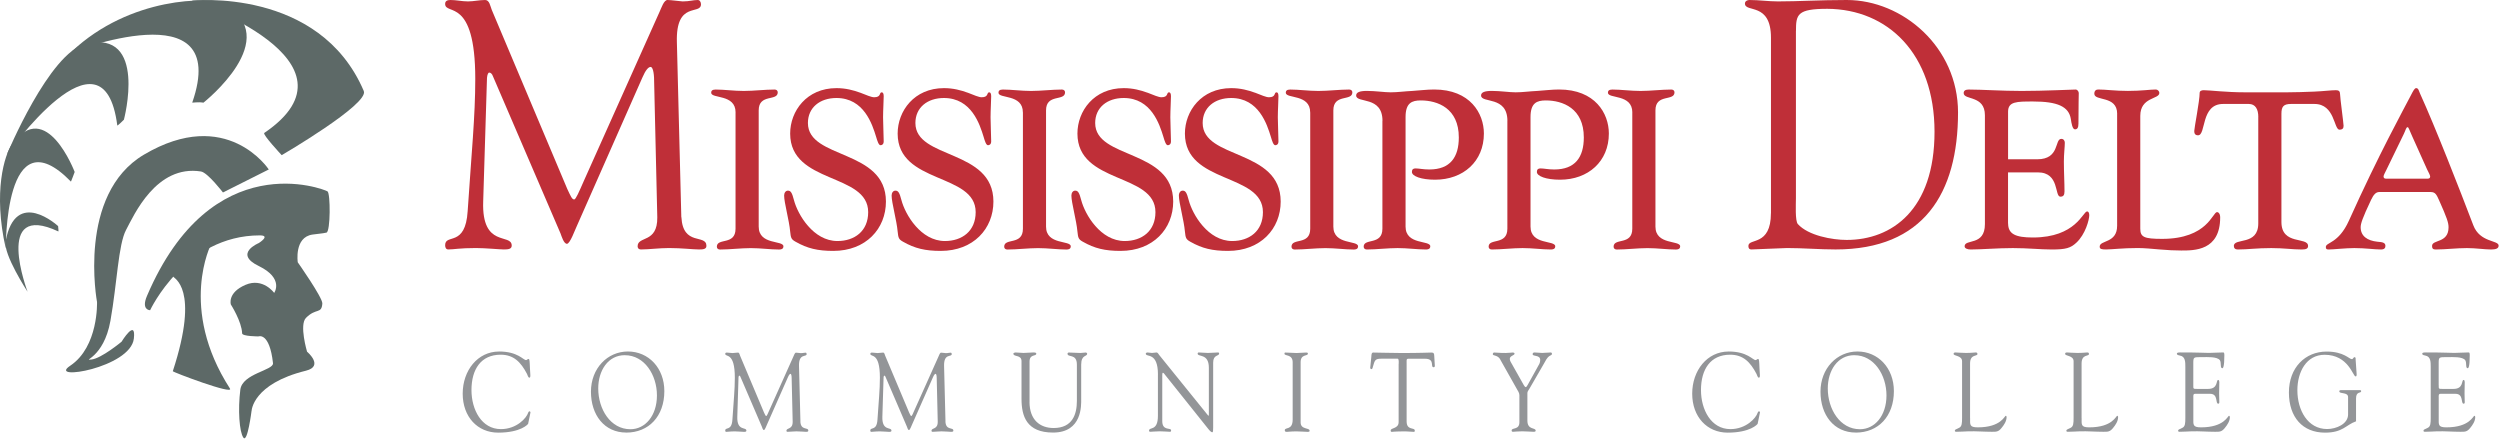 <?xml version="1.0" encoding="UTF-8"?> <svg xmlns="http://www.w3.org/2000/svg" width="638" height="112" viewBox="0 0 638 112" fill="none"><g clip-path="url(#clip0_40_9)"><path d="M64.21 104.86C64.21 104.86 64.43 97.97 78.08 94.6C82.76 93.44 78.36 89.75 78.36 89.75C78.36 89.75 76.33 82.91 78.08 81.13C80.68 78.5 82.06 80.23 82.26 77.46C82.37 75.99 75.99 66.94 75.99 66.94C75.99 66.94 75.03 60.54 79.75 59.86C81.47 59.6 82.07 59.64 83.32 59.36C84.35 59.1 84.36 49.32 83.57 48.83C82.79 48.33 54.04 36.89 37.52 75.49C35.94 79.17 38.31 79.17 38.31 79.17C38.31 79.17 47.2 60.07 66.31 60.07C69.18 60.07 66.04 62.03 66.04 62.03C66.04 62.03 59.5 64.73 66.04 67.89C72.58 71.07 69.97 74.75 69.97 74.75C69.97 74.75 67.13 70.78 62.66 72.69C57.97 74.7 58.91 77.7 58.91 77.7C58.91 77.7 61.71 82.09 61.79 85.07C61.81 85.85 65.96 85.85 65.96 85.85C65.96 85.85 68.78 84.67 69.67 92.68C69.88 94.53 61.85 95.29 61.33 99.45C60.69 104.56 61.08 110.23 62.11 111.68C63.16 113.15 64.2 104.83 64.2 104.83L64.21 104.86Z" fill="#5D6967"></path><path d="M56.9 49.12L68.59 43.25C68.59 43.25 57.92 26.93 36.73 39.47C19.62 49.61 24.76 77.07 24.76 77.07C24.76 77.07 25.19 88.48 17.91 93.34C11.92 97.33 33.31 93.88 34.16 86.41C34.77 81.1 31.02 87.21 31.02 87.21C31.02 87.21 25.89 91.47 23.33 91.75C20.76 92.01 26.47 91.47 28.18 81.88C29.89 72.29 30.18 62.42 32.17 58.68C34.17 54.95 39.85 41.97 51.28 43.76C52.99 44.02 56.9 49.12 56.9 49.12Z" fill="#5D6967"></path><path d="M53.88 62.31C53.88 62.31 45.44 78.62 58.68 99.15C59.82 100.91 44.03 94.95 44.1 94.73C51.12 73.28 44.22 71.03 44.17 70.54C43.86 67.9 53.88 62.31 53.88 62.31Z" fill="#5D6967"></path><path d="M48.94 0.16C48.94 0.16 81.49 -3.37 92.84 23.23C94.26 26.55 71.89 39.6 71.89 39.6C71.89 39.6 66.92 34.28 67.44 33.93C94.39 15.62 48.94 0.16 48.94 0.16Z" fill="#5D6967"></path><path d="M51.91 26.21C51.91 26.21 72.88 9.68 57.01 0.99C53.69 -0.84 33.2 -0.92 18.27 13.18C17.63 13.79 59.27 -3.18 49.06 26.18C49.03 26.26 50.52 25.96 51.91 26.2V26.21Z" fill="#5D6967"></path><path d="M21.93 11.16C37.77 7.49 31.62 30.55 31.62 30.55C31.62 30.55 29.96 32.22 29.93 32.01C26.39 4.49 1.73 39.49 1.73 39.49C1.73 39.49 12.57 13.34 21.93 11.16Z" fill="#5D6967"></path><path d="M19.06 43.89C19.06 43.89 11.8 24.77 3.09 36.78C1.14 39.47 -1.8 48.99 1.46 63.36C1.56 63.79 0.92 28.73 18.11 46.35C18.14 46.38 19.06 43.88 19.06 43.88V43.89Z" fill="#5D6967"></path><path d="M14.83 57.7C14.83 57.7 4 47.71 1.43 61.59C0.8 64.91 7.04 74.46 7.04 74.46C7.04 74.46 -1.79 51.23 14.9 59.07C14.98 59.12 14.83 57.7 14.83 57.7Z" fill="#5D6967"></path><path d="M173.89 55.39C174.29 62.94 180.28 59.62 180.28 62.76C180.28 63.66 179.23 63.66 178.34 63.66C176.8 63.66 173.97 63.3 170.73 63.3C168.22 63.3 165.63 63.66 163.61 63.66C162.88 63.66 162.72 63.21 162.72 62.85C162.72 60.15 167.82 62.13 167.74 55.48L166.93 20.59C166.93 18.34 166.53 17.08 166.04 17.08C165.47 17.08 164.75 17.89 163.94 19.78L147.19 57.72C146.78 58.53 145.49 62.22 144.68 62.22C143.87 62.22 143.3 60.24 143.06 59.61L125.82 19.51C125.58 18.79 125.17 18.52 124.85 18.52C124.61 18.52 124.36 18.97 124.28 19.87L123.31 51.43C122.9 63.39 130.59 59.43 130.59 62.67C130.59 63.57 129.7 63.66 128.57 63.66C127.52 63.66 123.88 63.3 121.45 63.3C117.24 63.3 115.87 63.66 114.41 63.66C113.84 63.66 113.6 63.21 113.6 62.58C113.6 59.52 118.78 63.21 119.35 53.86C120.32 39.2 121.29 29.67 121.29 20.14C121.29 -0.99 113.6 4.05 113.6 0.99C113.6 0.18 114.25 4.24569e-05 114.98 4.24569e-05C116.44 4.24569e-05 117.89 0.36 119.43 0.36C120.89 0.36 122.34 4.24569e-05 123.8 4.24569e-05C124.93 4.24569e-05 125.1 1.53 125.5 2.52L144.76 48.2C145.65 50.09 145.97 50.9 146.54 50.9C146.94 50.9 147.75 49.01 149.05 46.05L168.3 3.06C168.78 2.07 169.43 -0.09 170.4 4.24569e-05C171.21 4.24569e-05 173.8 0.36 174.2 0.36C176.06 0.36 176.79 4.24569e-05 178.08 4.24569e-05C178.57 4.24569e-05 178.89 0.54 178.89 1.08C178.89 3.96 172.42 0.09 172.74 10.79L173.87 55.39H173.89Z" fill="#BF2F38"></path><path d="M187.72 28.69C187.72 23.92 181.49 25.27 181.49 23.66C181.49 23.21 181.73 22.85 182.62 22.85C184.8 22.85 187.31 23.21 189.82 23.21C192.33 23.21 195.24 22.85 197.67 22.85C198.16 22.85 198.48 23.12 198.48 23.57C198.48 25.91 193.62 23.84 193.62 28.16V57.83C193.62 62.6 199.93 61.25 199.93 62.87C199.93 63.32 199.69 63.68 198.8 63.68C196.61 63.68 194.11 63.32 191.6 63.32C189.09 63.32 186.18 63.68 183.75 63.68C183.26 63.68 182.94 63.41 182.94 62.96C182.94 60.62 187.71 62.69 187.71 58.37V28.7L187.72 28.69Z" fill="#BF2F38"></path><path d="M219.53 23.65C221.15 24.28 222.36 24.82 223.09 24.82C224.95 24.82 224.3 23.56 225.03 23.56C225.35 23.56 225.52 23.92 225.52 24.55C225.52 25.81 225.36 28.06 225.36 29.95C225.36 31.48 225.52 34.72 225.52 36.07C225.52 36.88 225.03 37.06 224.71 37.06C224.23 37.06 223.9 35.98 223.58 34.9C222.61 31.75 220.5 25.01 213.46 25.01C209.25 25.01 206.18 27.44 206.18 31.39C206.18 40.74 226.09 37.96 226.09 51.44C226.09 58.36 220.99 64.03 212.66 64.03C208.7 64.03 206.02 63.4 203.03 61.69C201.9 61.06 201.82 60.7 201.65 59.08C201.41 56.29 200.11 51.71 200.11 49.91C200.11 49.19 200.51 48.65 201.08 48.65C201.81 48.65 202.13 49.19 202.62 51.08C203.59 54.77 207.56 61.51 213.71 61.51C218.08 61.51 221.56 58.99 221.56 54.14C221.56 44.07 201.65 47.04 201.65 34.09C201.65 28.34 205.86 22.49 213.47 22.49C215.82 22.49 217.84 23.03 219.54 23.66L219.53 23.65Z" fill="#BF2F38"></path><path d="M246.96 23.65C248.58 24.28 249.79 24.82 250.52 24.82C252.38 24.82 251.73 23.56 252.46 23.56C252.78 23.56 252.95 23.92 252.95 24.55C252.95 25.81 252.79 28.06 252.79 29.95C252.79 31.48 252.95 34.72 252.95 36.07C252.95 36.88 252.46 37.06 252.14 37.06C251.65 37.06 251.33 35.98 251.01 34.9C250.04 31.75 247.93 25.01 240.89 25.01C236.68 25.01 233.61 27.44 233.61 31.39C233.61 40.74 253.52 37.96 253.52 51.44C253.52 58.36 248.42 64.03 240.09 64.03C236.12 64.03 233.45 63.4 230.46 61.69C229.33 61.06 229.25 60.7 229.08 59.08C228.84 56.29 227.54 51.71 227.54 49.91C227.54 49.19 227.94 48.65 228.51 48.65C229.24 48.65 229.56 49.19 230.05 51.08C231.02 54.77 234.99 61.51 241.14 61.51C245.51 61.51 248.99 58.99 248.99 54.14C248.99 44.07 229.08 47.04 229.08 34.09C229.08 28.34 233.29 22.49 240.9 22.49C243.25 22.49 245.27 23.03 246.97 23.66L246.96 23.65Z" fill="#BF2F38"></path><path d="M261.04 28.69C261.04 23.92 254.81 25.27 254.81 23.66C254.81 23.21 255.05 22.85 255.94 22.85C258.13 22.85 260.63 23.21 263.14 23.21C265.65 23.21 268.56 22.85 270.99 22.85C271.47 22.85 271.8 23.12 271.8 23.57C271.8 25.91 266.95 23.84 266.95 28.16V57.83C266.95 62.6 273.26 61.25 273.26 62.87C273.26 63.32 273.02 63.68 272.13 63.68C269.95 63.68 267.44 63.32 264.93 63.32C262.42 63.32 259.51 63.68 257.08 63.68C256.59 63.68 256.27 63.41 256.27 62.96C256.27 60.62 261.05 62.69 261.05 58.37V28.7L261.04 28.69Z" fill="#BF2F38"></path><path d="M292.84 23.65C294.46 24.28 295.67 24.82 296.4 24.82C298.26 24.82 297.61 23.56 298.34 23.56C298.66 23.56 298.83 23.92 298.83 24.55C298.83 25.81 298.67 28.06 298.67 29.95C298.67 31.48 298.83 34.72 298.83 36.07C298.83 36.88 298.34 37.06 298.02 37.06C297.54 37.06 297.21 35.98 296.89 34.9C295.92 31.75 293.81 25.01 286.77 25.01C282.56 25.01 279.49 27.44 279.49 31.39C279.49 40.74 299.4 37.96 299.4 51.44C299.4 58.36 294.3 64.03 285.97 64.03C282 64.03 279.33 63.4 276.34 61.69C275.21 61.06 275.13 60.7 274.96 59.08C274.72 56.29 273.42 51.71 273.42 49.91C273.42 49.19 273.82 48.65 274.39 48.65C275.12 48.65 275.44 49.19 275.93 51.08C276.9 54.77 280.87 61.51 287.02 61.51C291.39 61.51 294.87 58.99 294.87 54.14C294.87 44.07 274.96 47.04 274.96 34.09C274.96 28.34 279.17 22.49 286.77 22.49C289.12 22.49 291.14 23.03 292.84 23.66V23.65Z" fill="#BF2F38"></path><path d="M320.28 23.65C321.9 24.28 323.11 24.82 323.84 24.82C325.7 24.82 325.05 23.56 325.78 23.56C326.1 23.56 326.26 23.92 326.26 24.55C326.26 25.81 326.1 28.06 326.1 29.95C326.1 31.48 326.26 34.72 326.26 36.07C326.26 36.88 325.78 37.06 325.45 37.06C324.96 37.06 324.64 35.98 324.32 34.9C323.35 31.75 321.24 25.01 314.2 25.01C309.99 25.01 306.92 27.44 306.92 31.39C306.92 40.74 326.83 37.96 326.83 51.44C326.83 58.36 321.73 64.03 313.4 64.03C309.44 64.03 306.77 63.4 303.77 61.69C302.64 61.06 302.56 60.7 302.39 59.08C302.15 56.29 300.85 51.71 300.85 49.91C300.85 49.19 301.26 48.65 301.82 48.65C302.55 48.65 302.87 49.19 303.36 51.08C304.33 54.77 308.3 61.51 314.45 61.51C318.82 61.51 322.3 58.99 322.3 54.14C322.3 44.07 302.39 47.04 302.39 34.09C302.39 28.34 306.6 22.49 314.21 22.49C316.56 22.49 318.58 23.03 320.28 23.66V23.65Z" fill="#BF2F38"></path><path d="M334.36 28.69C334.36 23.92 328.13 25.27 328.13 23.66C328.13 23.21 328.37 22.85 329.26 22.85C331.44 22.85 333.95 23.21 336.46 23.21C338.97 23.21 341.88 22.85 344.31 22.85C344.79 22.85 345.12 23.12 345.12 23.57C345.12 25.91 340.27 23.84 340.27 28.16V57.83C340.27 62.6 346.58 61.25 346.58 62.87C346.58 63.32 346.34 63.68 345.45 63.68C343.27 63.68 340.75 63.32 338.25 63.32C335.75 63.32 332.83 63.68 330.4 63.68C329.92 63.68 329.59 63.41 329.59 62.96C329.59 60.62 334.37 62.69 334.37 58.37V28.7L334.36 28.69Z" fill="#BF2F38"></path><path d="M352.81 30.84C352.81 24.37 346.09 26.44 346.09 24.37C346.09 23.56 346.98 23.2 348.84 23.2C351.02 23.2 353.29 23.56 354.91 23.56C356.69 23.56 358.47 23.29 360.49 23.2C362.03 23.11 364.13 22.84 365.99 22.84C375.21 22.84 378.69 28.96 378.69 34.08C378.69 41.18 373.43 45.86 366.23 45.86C362.67 45.86 360.32 44.96 360.32 43.88C360.32 43.25 360.64 42.98 361.21 42.98C362.18 42.98 363.15 43.25 364.77 43.25C370.11 43.25 372.29 40.1 372.29 35.07C372.29 27.61 366.87 25.63 362.58 25.63C360.31 25.63 358.7 26.26 358.7 29.86V57.82C358.7 62.59 365.01 61.24 365.01 62.86C365.01 63.31 364.77 63.67 363.88 63.67C361.69 63.67 359.18 63.31 356.67 63.31C354.16 63.31 351.25 63.67 348.82 63.67C348.33 63.67 348.01 63.4 348.01 62.95C348.01 60.7 352.79 62.68 352.79 58.36V30.85L352.81 30.84Z" fill="#BF2F38"></path><path d="M384.69 30.84C384.69 24.37 377.97 26.44 377.97 24.37C377.97 23.56 378.86 23.2 380.72 23.2C382.9 23.2 385.17 23.56 386.79 23.56C388.57 23.56 390.35 23.29 392.37 23.2C393.91 23.11 396.01 22.84 397.87 22.84C407.1 22.84 410.58 28.96 410.58 34.08C410.58 41.18 405.32 45.86 398.12 45.86C394.56 45.86 392.21 44.96 392.21 43.88C392.21 43.25 392.53 42.98 393.1 42.98C394.07 42.98 395.04 43.25 396.66 43.25C402 43.25 404.19 40.1 404.19 35.07C404.19 27.61 398.77 25.63 394.48 25.63C392.21 25.63 390.59 26.26 390.59 29.86V57.82C390.59 62.59 396.9 61.24 396.9 62.86C396.9 63.31 396.66 63.67 395.76 63.67C393.58 63.67 391.07 63.31 388.56 63.31C386.05 63.31 383.14 63.67 380.71 63.67C380.22 63.67 379.9 63.4 379.9 62.95C379.9 60.7 384.68 62.68 384.68 58.36V30.85L384.69 30.84Z" fill="#BF2F38"></path><path d="M416.57 28.69C416.57 23.92 410.34 25.27 410.34 23.66C410.34 23.21 410.58 22.85 411.47 22.85C413.65 22.85 416.16 23.21 418.67 23.21C421.18 23.21 424.09 22.85 426.52 22.85C427.01 22.85 427.33 23.12 427.33 23.57C427.33 25.91 422.47 23.84 422.47 28.16V57.83C422.47 62.6 428.78 61.25 428.78 62.87C428.78 63.32 428.54 63.68 427.65 63.68C425.46 63.68 422.96 63.32 420.45 63.32C417.94 63.32 415.03 63.68 412.6 63.68C412.12 63.68 411.79 63.41 411.79 62.96C411.79 60.62 416.56 62.69 416.56 58.37V28.7L416.57 28.69Z" fill="#BF2F38"></path><path d="M458.33 7.91C458.33 3.68 458.65 2.25 466.34 2.25C481.72 2.34 493.69 13.67 493.69 33.63C493.69 53.59 482.77 61.23 471.27 61.23C467.63 61.23 461.48 60.15 458.81 57.18C458.08 56.37 458.32 52.05 458.32 50.62V7.91H458.33ZM451.94 54.4C451.94 62.94 446.19 60.69 446.19 62.76C446.19 63.3 446.35 63.66 447 63.66C447.57 63.66 455.34 63.3 456.07 63.3C460.2 63.3 464.32 63.66 468.45 63.66C490.87 63.66 499.69 49.36 499.69 28.68C499.68 12.05 485.6 0 471.28 0C464.32 0 459.06 0.36 453.72 0.36C451.29 0.36 448.94 0 446.44 0C445.95 0 445.31 0.27 445.31 0.9C445.31 3.33 451.95 0.45 451.95 9.62V54.4H451.94Z" fill="#BF2F38"></path><path d="M512.47 57.01C512.47 59.71 514.33 60.61 518.78 60.61C529.79 60.61 531.56 53.96 532.62 53.96C533.03 53.96 533.18 54.41 533.18 54.95C533.18 56.03 532.21 59.81 529.86 61.96C528.4 63.31 527.19 63.67 523.63 63.67C520.64 63.67 517.56 63.31 513.68 63.31C509.8 63.31 505.67 63.67 502.91 63.67C502.1 63.67 501.37 63.4 501.37 62.86C501.37 60.88 506.55 62.86 506.55 57.2V29.42C506.55 24.21 501.13 25.64 501.13 23.75C501.13 23.12 501.62 22.85 502.42 22.85C505.74 22.85 510.92 23.21 515.93 23.21C521.6 23.21 528.72 22.85 529.69 22.85C530.18 22.85 530.5 23.39 530.5 23.75C530.5 24.83 530.42 26.27 530.42 31.57C530.42 32.65 530.09 33.01 529.53 33.01C528.89 33.01 528.64 31.48 528.48 30.4C527.99 27.16 525 25.9 518.85 25.9C514.64 25.9 512.46 25.9 512.46 28.51V40.65H519.9C525.73 40.65 524.27 35.44 526.05 35.44C526.62 35.44 526.94 35.89 526.94 36.43C526.94 37.51 526.7 39.31 526.7 41.2C526.7 43.99 526.86 46.51 526.86 48.84C526.86 49.83 526.54 50.19 525.81 50.19C524.27 50.19 525.65 43.99 520.06 43.99H512.45V57.03L512.47 57.01Z" fill="#BF2F38"></path><path d="M540.3 29.05C540.3 24.29 534.47 25.9 534.47 23.92C534.47 23.2 534.87 22.84 535.44 22.84C537.46 22.84 539.73 23.2 543.05 23.2C546.53 23.2 548.72 22.84 550.17 22.84C550.58 22.84 551.06 23.2 551.06 23.74C551.06 25.36 546.2 24.73 546.2 29.58V58.35C546.2 60.51 547.17 60.96 551.78 60.96C563.35 60.96 564.65 54.13 565.78 54.13C566.18 54.13 566.59 54.58 566.59 55.48C566.59 64.02 559.96 63.93 556.64 63.93C555.11 63.93 553.08 63.84 551.14 63.66C549.12 63.48 547.09 63.3 545.56 63.3C543.62 63.3 541.92 63.39 540.62 63.48C539.24 63.57 538.27 63.66 537.46 63.66C536.33 63.66 535.84 63.57 535.84 62.94C535.84 61.23 540.29 62.13 540.29 57.63V29.04L540.3 29.05Z" fill="#BF2F38"></path><path d="M576.32 29.86C576.32 27.88 575.59 26.53 573.89 26.53H567.33C561.58 26.53 563.04 34.53 560.94 34.53C560.21 34.53 559.97 34.08 559.97 33.45C559.97 32.73 561.35 25.72 561.35 23.74C561.35 23.2 561.83 23.02 562.4 23.02C563.86 23.02 568.07 23.56 572.92 23.56H583.68C585.78 23.56 588.21 23.47 590.56 23.38C592.83 23.29 594.93 23.02 596.14 23.02C596.87 23.02 597.19 23.29 597.19 24.1C597.19 24.91 598.08 31.47 598.08 32.1C598.08 32.73 597.84 33.09 597.03 33.09C595.57 33.09 595.9 26.53 590.64 26.53H584.65C582.71 26.53 582.22 27.25 582.22 29.05V56.65C582.22 62.68 589.02 60.34 589.02 62.77C589.02 63.4 588.62 63.67 587.4 63.67C585.05 63.67 582.79 63.31 579.63 63.31C575.83 63.31 573.72 63.67 571.05 63.67C570.4 63.67 570.08 63.31 570.08 62.77C570.08 60.61 576.31 62.77 576.31 57.02V29.87L576.32 29.86Z" fill="#BF2F38"></path><path d="M619.45 43.34C619.78 44.06 620.18 44.69 620.18 45.05C620.18 45.41 619.94 45.59 619.61 45.59H608.85C608.53 45.59 608.28 45.41 608.28 45.05C608.28 44.69 608.68 44.06 609.01 43.34L613.46 34.17C613.95 33.18 614.03 32.46 614.43 32.46C614.67 32.46 614.83 33.09 615.56 34.71L619.44 43.34H619.45ZM620.34 49.01C621.47 49.01 621.8 49.64 622.44 51.08C624.46 55.58 624.87 56.84 624.87 58C624.87 62.14 620.66 61.06 620.66 62.77C620.66 63.4 620.9 63.67 621.55 63.67C624.06 63.67 626.89 63.31 629.56 63.31C631.75 63.31 634.17 63.67 635.71 63.67C637 63.67 637.65 63.4 637.65 62.68C637.65 61.24 632.88 61.96 631.18 57.47C627.62 48.12 621.47 32.38 617.58 23.84C617.26 23.12 617.18 22.49 616.61 22.49C616.2 22.49 615.88 23.12 615.23 24.38C613.37 27.98 607.14 39.22 599.45 56.3C596.78 62.23 593.55 61.78 593.55 63.04C593.55 63.58 593.79 63.67 594.28 63.67C595.49 63.67 598.57 63.31 600.83 63.31C603.66 63.31 605.93 63.67 607.63 63.67C608.44 63.67 608.76 63.31 608.76 62.77C608.76 61.96 608.11 61.78 606.73 61.69C604.14 61.42 602.44 60.25 602.44 58C602.44 57.1 602.85 55.75 605.11 50.98C605.76 49.63 606.33 49 607.22 49H620.33L620.34 49.01Z" fill="#BF2F38"></path><path d="M127.34 89.7C132.18 89.7 133.52 91.9 134.26 91.9C134.47 91.9 134.62 91.61 134.88 91.61C135.16 91.61 135.16 92.07 135.24 93.92C135.29 95.44 135.52 96.38 135.09 96.38C134.78 96.38 134.6 95.64 134.5 95.44C132.9 92.38 131.08 90.52 127.76 90.52C122.74 90.52 120.32 94.24 120.32 99.56C120.32 104.53 122.89 109.51 127.83 109.51C131.87 109.51 134.39 106.65 134.78 105.34C134.83 105.14 134.98 104.97 135.14 104.97C135.27 104.97 135.4 105.14 135.37 105.29L134.78 108.15C134.75 108.26 132.93 110.41 127.14 110.41C121.87 110.41 118.08 106.38 118.08 100.46C118.08 94.54 121.91 89.71 127.34 89.71V89.7Z" fill="#939598"></path><path d="M159.47 90.65C164.49 90.65 167.65 95.71 167.65 100.91C167.65 106.11 164.64 109.54 160.88 109.54C155.79 109.54 152.67 104.42 152.67 99.13C152.67 94.61 155.14 90.64 159.46 90.64L159.47 90.65ZM159.81 110.4C165.55 110.4 169.54 106.25 169.54 99.82C169.54 93.9 165.5 89.7 160.25 89.7C155 89.7 150.81 94.02 150.81 99.96C150.81 105.9 154.23 110.39 159.82 110.39L159.81 110.4Z" fill="#939598"></path><path d="M204.25 107.57C204.38 109.97 206.28 108.91 206.28 109.91C206.28 110.2 205.95 110.2 205.66 110.2C205.17 110.2 204.27 110.08 203.24 110.08C202.44 110.08 201.62 110.2 200.98 110.2C200.75 110.2 200.7 110.06 200.7 109.94C200.7 109.08 202.32 109.71 202.29 107.6L202.03 96.51C202.03 95.8 201.9 95.4 201.75 95.4C201.57 95.4 201.34 95.66 201.08 96.26L195.75 108.32C195.62 108.58 195.21 109.75 194.95 109.75C194.69 109.75 194.51 109.12 194.44 108.92L188.96 96.17C188.88 95.94 188.75 95.86 188.65 95.86C188.57 95.86 188.5 96 188.47 96.29L188.16 106.33C188.03 110.13 190.48 108.87 190.48 109.9C190.48 110.19 190.2 110.21 189.84 110.21C189.51 110.21 188.35 110.09 187.58 110.09C186.24 110.09 185.8 110.21 185.34 110.21C185.16 110.21 185.08 110.07 185.08 109.87C185.08 108.9 186.73 110.07 186.91 107.1C187.22 102.44 187.53 99.41 187.53 96.38C187.53 89.66 185.08 91.26 185.08 90.29C185.08 90.03 185.29 89.98 185.52 89.98C185.98 89.98 186.45 90.1 186.94 90.1C187.4 90.1 187.87 89.98 188.33 89.98C188.69 89.98 188.74 90.47 188.87 90.78L194.99 105.31C195.27 105.91 195.38 106.17 195.56 106.17C195.69 106.17 195.95 105.57 196.36 104.63L202.48 90.97C202.63 90.65 202.84 89.97 203.15 90C203.41 90 204.23 90.12 204.36 90.12C204.95 90.12 205.18 90 205.6 90C205.75 90 205.86 90.17 205.86 90.34C205.86 91.25 203.8 90.03 203.91 93.43L204.27 107.61L204.25 107.57Z" fill="#939598"></path><path d="M241.27 107.57C241.4 109.97 243.3 108.91 243.3 109.91C243.3 110.2 242.97 110.2 242.68 110.2C242.19 110.2 241.29 110.08 240.26 110.08C239.46 110.08 238.64 110.2 238 110.2C237.77 110.2 237.72 110.06 237.72 109.94C237.72 109.08 239.34 109.71 239.31 107.6L239.05 96.51C239.05 95.8 238.92 95.4 238.77 95.4C238.59 95.4 238.36 95.66 238.1 96.26L232.77 108.32C232.64 108.58 232.23 109.75 231.97 109.75C231.71 109.75 231.53 109.12 231.46 108.92L225.98 96.17C225.9 95.94 225.77 95.86 225.67 95.86C225.59 95.86 225.51 96 225.49 96.29L225.18 106.33C225.05 110.13 227.5 108.87 227.5 109.9C227.5 110.19 227.22 110.21 226.86 110.21C226.53 110.21 225.37 110.09 224.6 110.09C223.26 110.09 222.82 110.21 222.36 110.21C222.18 110.21 222.1 110.07 222.1 109.87C222.1 108.9 223.75 110.07 223.93 107.1C224.24 102.44 224.55 99.41 224.55 96.38C224.55 89.66 222.11 91.26 222.11 90.29C222.11 90.03 222.32 89.98 222.55 89.98C223.01 89.98 223.48 90.1 223.97 90.1C224.43 90.1 224.9 89.98 225.36 89.98C225.72 89.98 225.77 90.47 225.9 90.78L232.02 105.31C232.3 105.91 232.41 106.17 232.59 106.17C232.72 106.17 232.98 105.57 233.39 104.63L239.51 90.97C239.66 90.65 239.87 89.97 240.18 90C240.44 90 241.26 90.12 241.39 90.12C241.98 90.12 242.21 90 242.63 90C242.78 90 242.89 90.17 242.89 90.34C242.89 91.25 240.83 90.03 240.93 93.43L241.29 107.61L241.27 107.57Z" fill="#939598"></path><path d="M262.73 102.57C262.73 107.15 265.41 109.23 268.88 109.23C273.72 109.23 274.82 105.69 274.82 102.31V93.05C274.82 90.13 272.43 91.34 272.43 90.25C272.43 90.11 272.61 89.96 272.69 89.96C273.69 89.96 274.7 90.08 275.7 90.08C276.19 90.08 276.65 89.96 277.11 89.96C277.24 89.96 277.44 90.1 277.44 90.27C277.44 91.07 275.92 90.44 275.92 93.07V101.93C275.92 103.33 276.23 110.39 268.74 110.39C261.97 110.39 260.69 106.19 260.69 101.78V92.15C260.69 90.46 258.61 91.15 258.61 90.24C258.61 90.04 259.05 89.95 259.18 89.95C259.85 89.95 260.49 90.07 261.19 90.07C262.01 90.07 262.84 89.95 263.64 89.95C263.77 89.95 264.46 89.89 264.46 90.24C264.46 91.04 262.74 90.24 262.74 92.3V102.56L262.73 102.57Z" fill="#939598"></path><path d="M295.51 95.59C295.51 89.64 292.4 91.3 292.4 90.24C292.4 90.07 292.66 89.95 292.78 89.95C293.19 89.95 293.58 90.07 293.99 90.07C294.38 90.07 294.79 89.95 295.17 89.95C295.45 89.95 295.69 90.41 295.84 90.61L308.11 105.79C308.27 105.99 308.37 106.1 308.42 106.1C308.47 106.1 308.5 106.01 308.5 105.79V93.84C308.5 90.09 305.64 91.18 305.64 90.24C305.64 90.04 305.77 89.95 305.92 89.95C306.69 89.95 307.44 90.07 308.26 90.07C309.13 90.07 310.24 89.95 310.86 89.95C311.01 89.95 311.12 90.04 311.12 90.21C311.12 90.95 309.6 90.44 309.6 92.53V109.08C309.6 109.91 309.58 110.31 309.37 110.31C309.19 110.31 308.93 110.17 308.39 109.51L297.33 95.67C297.28 95.61 296.97 95.13 296.79 95.13C296.69 95.13 296.61 95.22 296.61 95.79V107.48C296.61 110.05 298.87 109.05 298.87 109.82C298.87 109.96 298.84 110.19 298.59 110.19C297.97 110.19 297.25 110.07 295.99 110.07C295.09 110.07 293.75 110.19 293.57 110.19C293.26 110.19 293.24 110.02 293.24 109.88C293.24 108.88 295.5 110.14 295.5 106.13V95.58L295.51 95.59Z" fill="#939598"></path><path d="M329.89 92.42C329.86 90.33 327.8 90.91 327.8 90.28C327.8 90.02 327.85 89.97 328.06 89.97C329.01 89.97 329.94 90.09 330.89 90.09C331.69 90.09 332.49 89.97 333.28 89.97C333.69 89.97 333.77 90.03 333.77 90.26C333.77 90.95 331.92 90.29 331.92 92.43V107.78C331.92 109.72 334.21 109.07 334.21 109.92C334.21 110.12 334.13 110.21 333.69 110.21C333.1 110.21 331.99 110.09 330.89 110.09C329.32 110.09 328.78 110.21 328.42 110.21C327.96 110.21 327.88 110.07 327.88 109.78C327.88 108.95 329.89 109.89 329.89 107.06V92.42Z" fill="#939598"></path><path d="M356.95 92.85C356.95 92.65 357.05 91.56 356.69 91.54H352.49C350.9 91.54 350.84 91.97 350.38 93.54C350.3 93.83 350.28 94.2 349.94 94.2C349.78 94.2 349.68 94 349.68 93.86L349.96 91.09C349.99 90.75 349.96 89.97 350.42 89.97C352.43 89.97 354.41 90.09 357.73 90.09C362.39 90.09 364.75 89.97 365.27 89.97C365.86 89.97 365.99 90.14 366.02 90.8L366.15 93.09C366.18 93.38 366.2 93.72 365.87 93.72C364.92 93.72 366.31 91.55 363.68 91.55H360C358.84 91.55 358.97 91.44 358.97 92.95V107.53C358.97 109.93 361.05 108.99 361.05 109.87C361.05 109.96 361.08 110.21 360.82 110.21C360.2 110.21 359.48 110.09 358.73 110.09C355.85 110.09 355.36 110.21 355.21 110.21C354.98 110.21 354.9 110.12 354.9 109.84C354.9 109.15 356.93 109.44 356.93 107.72V92.85H356.95Z" fill="#939598"></path><path d="M382.89 91.76C382.22 90.53 380.96 90.87 380.96 90.39C380.96 90.19 381.11 89.96 381.29 89.96C381.98 89.96 382.48 90.08 384.22 90.08C385.07 90.08 385.76 89.96 386.02 89.96C386.2 89.96 386.51 89.99 386.51 90.25C386.51 90.73 385.3 90.76 385.3 91.59C385.3 92.05 385.61 92.5 385.76 92.76L388.87 98.28C389.07 98.62 389.23 98.79 389.38 98.79C389.51 98.79 389.66 98.59 389.87 98.22L392.52 93.44C392.7 93.13 393.06 92.64 393.06 91.87C393.06 90.47 391.13 91.07 391.13 90.38C391.13 90.01 391.39 89.95 391.67 89.95C392.29 89.95 392.93 90.07 393.55 90.07C394.3 90.07 395.04 89.95 395.79 89.95C395.94 89.95 396.07 90.15 396.07 90.29C396.07 90.6 395.63 90.72 395.45 90.83C394.76 91.29 394.42 92.08 394.01 92.8L390.41 99.03C390 99.75 389.79 99.89 389.79 100.32V107.33C389.79 109.82 391.9 109.02 391.9 109.9C391.9 110.16 391.67 110.19 391.31 110.19C390.92 110.19 389.43 110.07 388.48 110.07C387.32 110.07 386.39 110.19 386.16 110.19C385.93 110.19 385.77 110.16 385.77 109.85C385.77 109.05 387.75 109.79 387.75 107.76V100.84C387.75 100.3 387.36 99.72 387.16 99.38L382.86 91.75L382.89 91.76Z" fill="#939598"></path><path d="M441.12 89.7C445.96 89.7 447.29 91.9 448.04 91.9C448.25 91.9 448.4 91.61 448.66 91.61C448.94 91.61 448.94 92.07 449.02 93.92C449.07 95.44 449.3 96.38 448.86 96.38C448.55 96.38 448.37 95.64 448.27 95.44C446.67 92.38 444.85 90.52 441.53 90.52C436.51 90.52 434.09 94.24 434.09 99.56C434.09 104.53 436.66 109.51 441.6 109.51C445.64 109.51 448.16 106.65 448.55 105.34C448.6 105.14 448.75 104.97 448.91 104.97C449.04 104.97 449.17 105.14 449.14 105.29L448.55 108.15C448.52 108.26 446.7 110.41 440.91 110.41C435.64 110.41 431.85 106.38 431.85 100.46C431.85 94.54 435.68 89.71 441.11 89.71L441.12 89.7Z" fill="#939598"></path><path d="M473.25 90.65C478.27 90.65 481.43 95.71 481.43 100.91C481.43 106.11 478.42 109.54 474.66 109.54C469.57 109.54 466.45 104.42 466.45 99.13C466.45 94.61 468.92 90.64 473.24 90.64L473.25 90.65ZM473.59 110.4C479.33 110.4 483.32 106.25 483.32 99.82C483.32 93.9 479.28 89.7 474.03 89.7C468.78 89.7 464.59 94.02 464.59 99.96C464.59 105.9 468.01 110.39 473.6 110.39L473.59 110.4Z" fill="#939598"></path><path d="M502.77 106.68C502.77 108.37 502.56 109.06 504.73 109.06C510.67 109.06 511.55 106.11 511.88 106.11C512.06 106.11 512.08 106.39 512.08 106.45C512.08 107.48 511.41 108.48 510.79 109.22C509.97 110.25 509.4 110.19 508.27 110.19C506.31 110.19 504.36 110.02 502.4 110.07C501.37 110.1 500.29 110.19 499.26 110.19C499.03 110.19 498.87 110.13 498.87 109.9C498.92 109.56 499.18 109.61 500 109.16C500.67 108.82 500.72 108.01 500.72 106.67V92.18C500.72 90.69 498.56 90.89 498.56 90.32C498.56 90.01 498.74 89.95 499.08 89.95C499.62 89.95 500.42 90.07 501.68 90.07C503.15 90.07 503.76 89.95 504.15 89.95C504.48 89.95 504.64 90.01 504.64 90.35C504.64 91.01 502.76 90.29 502.76 92.78V106.67L502.77 106.68Z" fill="#939598"></path><path d="M531.23 106.68C531.23 108.37 531.02 109.06 533.18 109.06C539.12 109.06 540 106.11 540.33 106.11C540.51 106.11 540.54 106.39 540.54 106.45C540.54 107.48 539.87 108.48 539.25 109.22C538.43 110.25 537.86 110.19 536.73 110.19C534.77 110.19 532.82 110.02 530.86 110.07C529.83 110.1 528.75 110.19 527.72 110.19C527.49 110.19 527.33 110.13 527.33 109.9C527.38 109.56 527.64 109.61 528.46 109.16C529.13 108.82 529.18 108.01 529.18 106.67V92.18C529.18 90.69 527.02 90.89 527.02 90.32C527.02 90.01 527.2 89.95 527.54 89.95C528.08 89.95 528.88 90.07 530.14 90.07C531.61 90.07 532.22 89.95 532.61 89.95C532.94 89.95 533.1 90.01 533.1 90.35C533.1 91.01 531.22 90.29 531.22 92.78V106.67L531.23 106.68Z" fill="#939598"></path><path d="M559.73 98.28C559.73 99.25 559.68 99.25 560.71 99.25H563.49C566.17 99.25 565.47 96.96 566.09 96.96C566.29 96.96 566.37 97.28 566.37 97.5C566.37 98.5 566.32 99.47 566.32 100.39C566.32 101.13 566.37 101.88 566.37 102.65C566.37 102.91 566.27 103.02 566.09 103.02C565.29 103.02 566.17 100.5 564.01 100.5H560.2C559.66 100.5 559.74 100.99 559.74 101.42V106.68C559.74 108.37 559.54 109.06 561.7 109.06C567.64 109.06 568.52 106.11 568.85 106.11C569.03 106.11 569.06 106.39 569.06 106.45C569.06 107.48 568.39 108.48 567.77 109.22C566.95 110.25 566.38 110.19 565.25 110.19C563.29 110.19 561.34 110.02 559.38 110.07C558.35 110.1 557.27 110.19 556.24 110.19C556.01 110.19 555.85 110.13 555.85 109.9C555.9 109.56 556.16 109.61 556.98 109.16C557.65 108.82 557.7 108.01 557.7 106.67V93.63C557.7 92.34 557.7 90.97 556.31 90.74C556.1 90.68 555.54 90.63 555.54 90.28C555.54 90.05 555.7 89.94 556.44 89.94C561.3 89.94 562.64 90.06 563.72 90.06C564.24 90.06 566.6 89.94 567.4 89.94C567.6 89.94 567.66 90.23 567.66 90.57C567.66 93.74 567.3 93.97 567.14 93.97C566.52 93.97 566.93 92.6 566.52 91.94C565.85 90.97 563.18 91.14 562.15 91.14C559.68 91.14 559.73 91.03 559.73 92.94V98.26V98.28Z" fill="#939598"></path><path d="M601.88 99.57C602.08 99.57 602.57 99.45 602.57 99.83C602.57 100.43 601.26 99.77 601.26 101.69V107.52C598.61 108.46 597.92 110.41 593.34 110.41C587.65 110.41 584.13 106.49 584.13 100.15C584.13 93.81 588.3 89.72 593.75 89.72C598.2 89.72 599.49 91.66 600.21 91.66C600.49 91.66 600.6 91.15 600.88 91.15C601.24 91.15 601.14 91.58 601.16 91.81L601.42 95.55C601.42 95.78 601.4 96.06 601.14 96.06C600.47 96.06 599.31 90.54 593.24 90.54C588.61 90.54 586.29 94.89 586.29 99.6C586.29 104.66 588.92 109.49 593.88 109.49C596.22 109.49 599.23 108.2 599.23 105.77V101.34C599.23 100 596.99 100.6 596.99 99.88C596.99 99.51 597.35 99.57 597.58 99.57H601.88Z" fill="#939598"></path><path d="M622.36 98.28C622.36 99.25 622.31 99.25 623.34 99.25H626.12C628.79 99.25 628.1 96.96 628.72 96.96C628.92 96.96 629 97.28 629 97.5C629 98.5 628.95 99.47 628.95 100.39C628.95 101.13 629 101.88 629 102.65C629 102.91 628.9 103.02 628.72 103.02C627.92 103.02 628.8 100.5 626.63 100.5H622.82C622.28 100.5 622.36 100.99 622.36 101.42V106.68C622.36 108.37 622.15 109.06 624.32 109.06C630.26 109.06 631.14 106.11 631.47 106.11C631.65 106.11 631.68 106.39 631.68 106.45C631.68 107.48 631.01 108.48 630.39 109.22C629.57 110.25 629 110.19 627.87 110.19C625.91 110.19 623.96 110.02 622 110.07C620.97 110.1 619.89 110.19 618.86 110.19C618.63 110.19 618.47 110.13 618.47 109.9C618.52 109.56 618.78 109.61 619.6 109.16C620.27 108.82 620.32 108.01 620.32 106.67V93.63C620.32 92.34 620.32 90.97 618.93 90.74C618.72 90.68 618.16 90.63 618.16 90.28C618.16 90.05 618.31 89.94 619.06 89.94C623.92 89.94 625.26 90.06 626.34 90.06C626.85 90.06 629.22 89.94 630.02 89.94C630.23 89.94 630.28 90.23 630.28 90.57C630.28 93.74 629.92 93.97 629.76 93.97C629.14 93.97 629.55 92.6 629.14 91.94C628.47 90.97 625.8 91.14 624.77 91.14C622.3 91.14 622.35 91.03 622.35 92.94V98.26L622.36 98.28Z" fill="#939598"></path></g><defs><clipPath id="clip0_40_9"><rect width="637.66" height="111.89" fill="white"></rect></clipPath></defs></svg> 